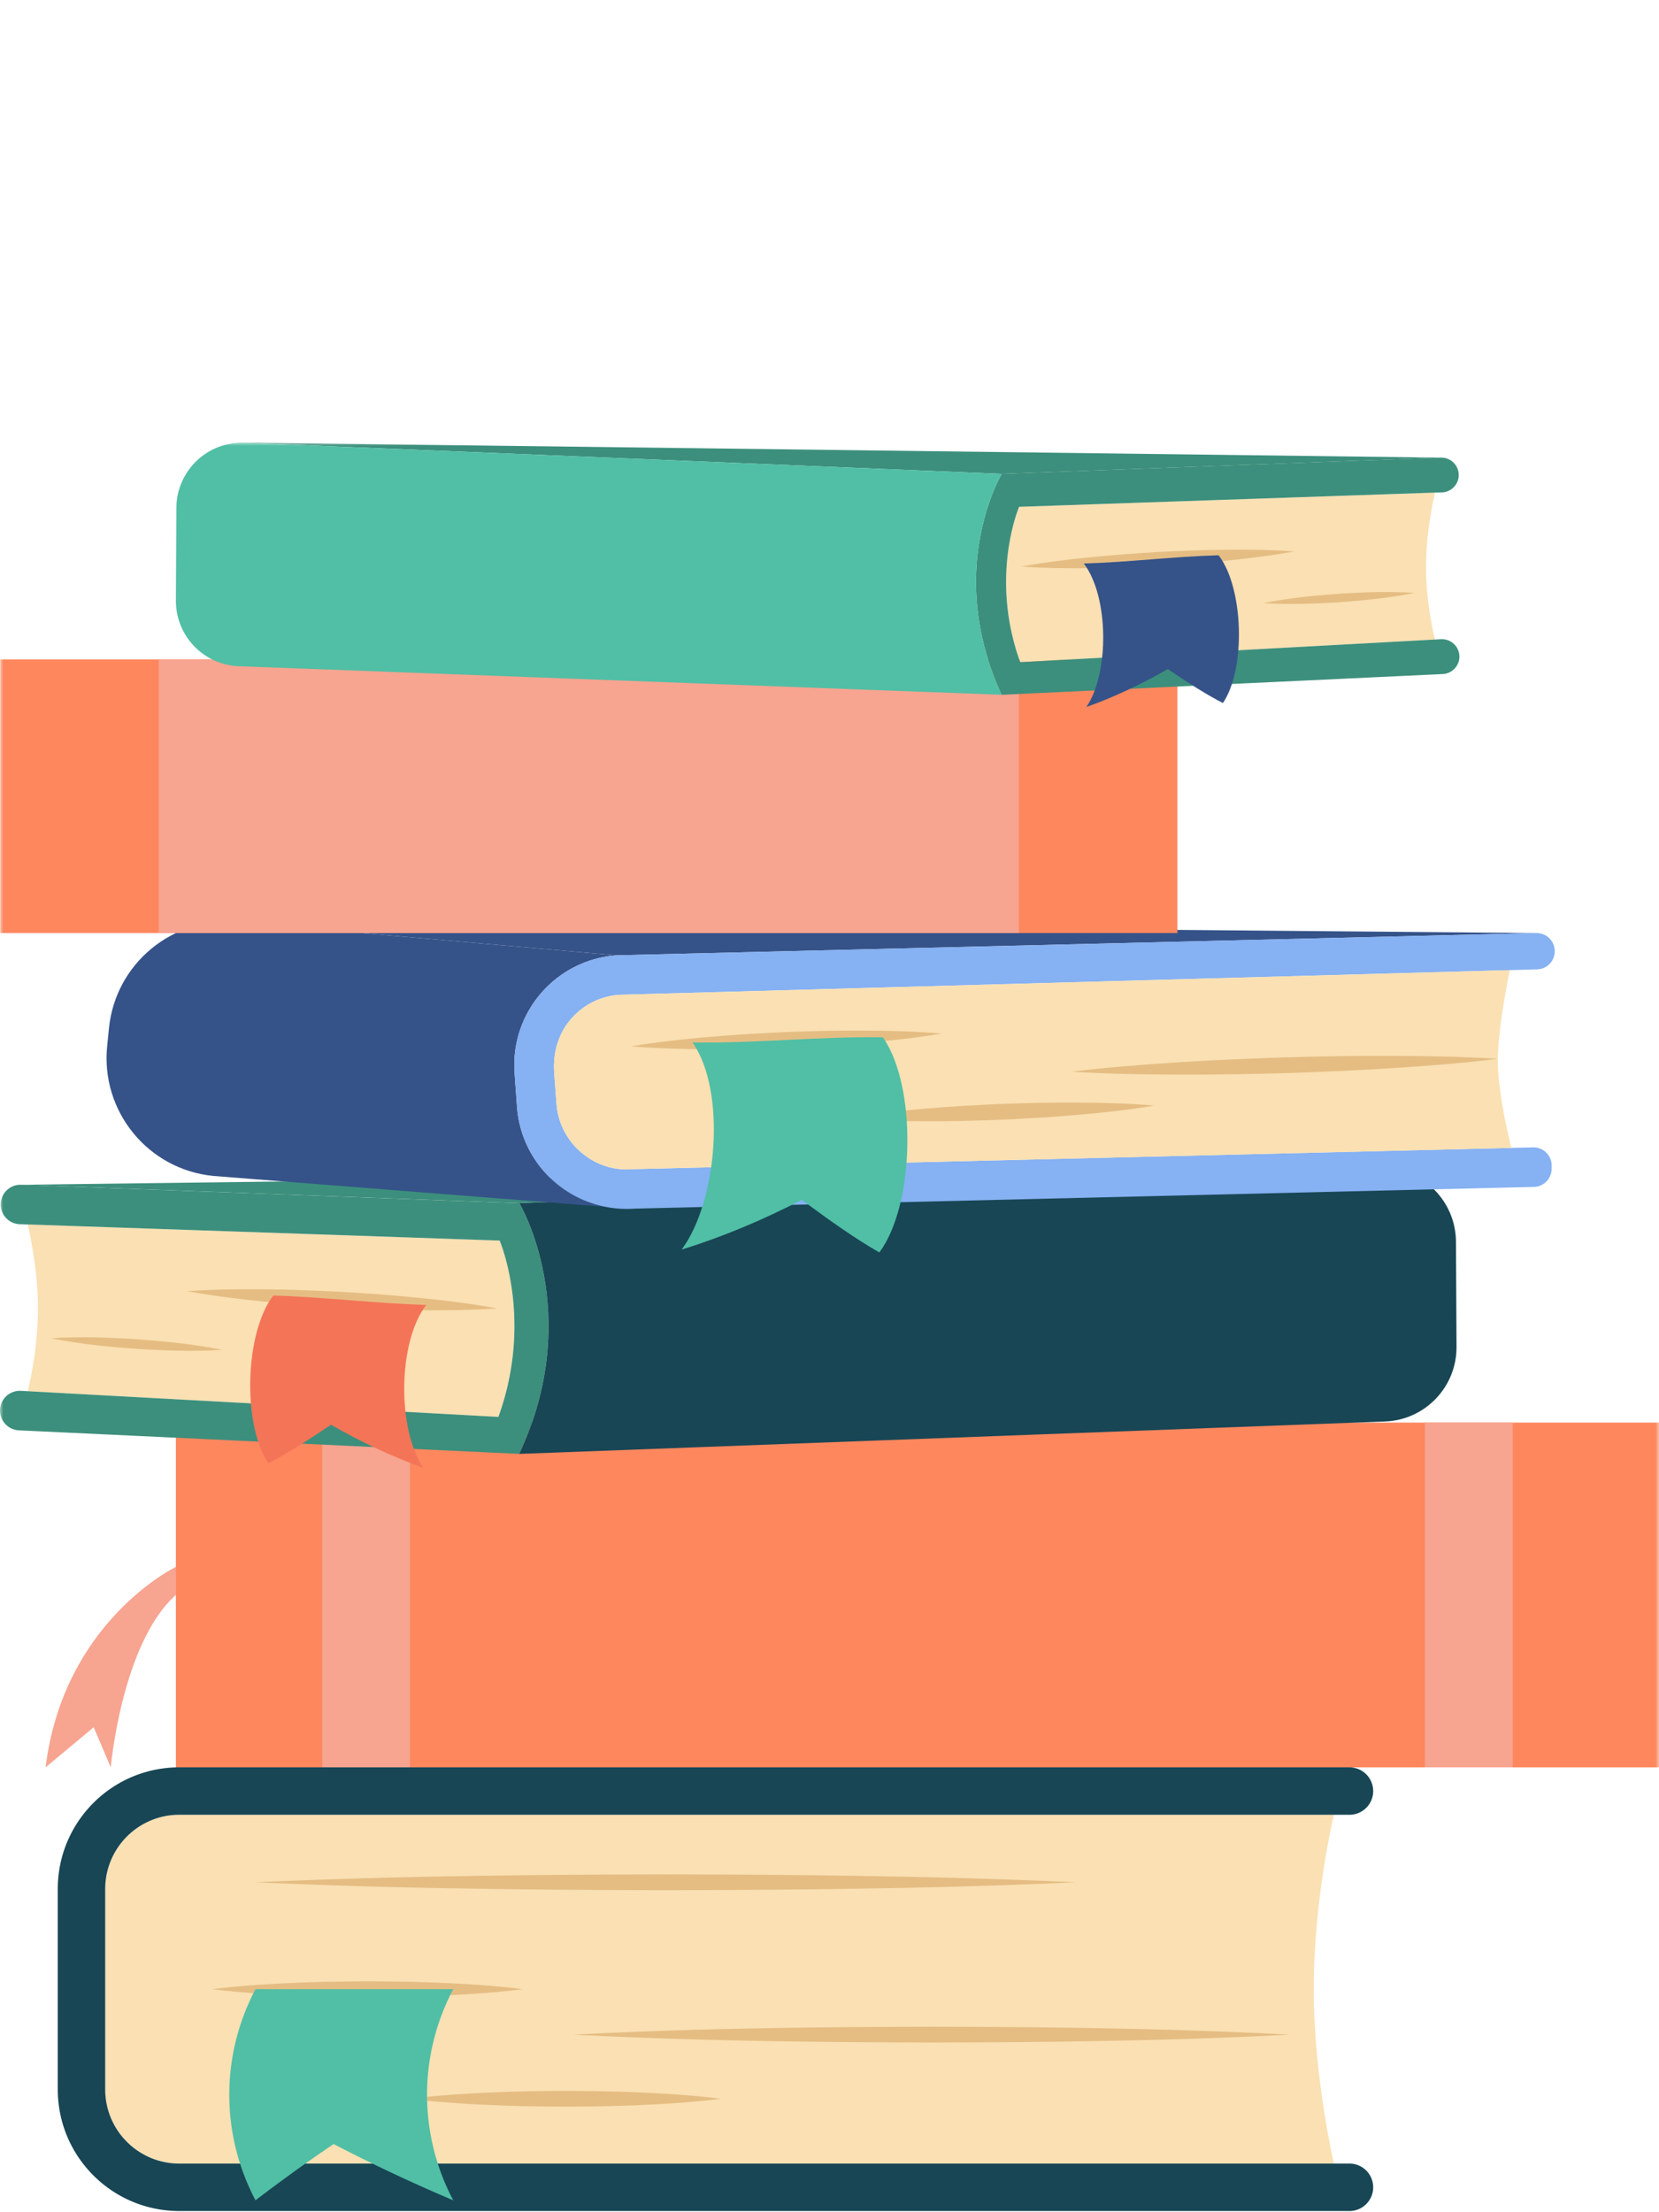 <svg width="240" height="320" viewBox="0 0 240 320" xmlns="http://www.w3.org/2000/svg" xmlns:xlink="http://www.w3.org/1999/xlink">
    <defs>
        <path id="a" d="M0 319.828h240V64H0z"/>
    </defs>
    <g fill="none" fill-rule="evenodd">
        <path d="M25.948 262.508h167.019s-2.917 12.089-2.917 25.23c0 12.762 2.917 25.228 2.917 25.228H25.947c-5.923 0-10.727-4.803-10.727-10.727v-28.991c0-5.937 4.804-10.74 10.728-10.74" fill="#FAE0B2"/>
        <path d="M195.22 255.647a3.434 3.434 0 0 1 3.431 3.43c0 .95-.378 1.807-1.007 2.425a3.376 3.376 0 0 1-2.424 1.006H25.947c-5.923 0-10.727 4.804-10.727 10.74v28.991c0 5.924 4.804 10.727 10.728 10.727H195.22a3.427 3.427 0 0 1 3.431 3.432c0 .949-.378 1.795-1.007 2.424a3.422 3.422 0 0 1-2.424 1.006H25.948c-9.721 0-17.59-7.88-17.59-17.589v-29.003c0-9.71 7.869-17.59 17.59-17.59H195.22z" fill="#184655"/>
        <path d="M36.963 272.274c9.891-.441 19.781-.738 29.67-.888 9.891-.183 19.781-.231 29.671-.254 9.89.02 19.78.069 29.671.25 9.89.15 19.78.448 29.67.892-9.89.445-19.78.743-29.67.893-9.89.182-19.78.23-29.67.25-9.89-.022-19.78-.071-29.671-.253-9.89-.15-19.78-.447-29.67-.89M30.778 287.738c3.737-.473 7.474-.72 11.211-.89 3.737-.181 7.474-.23 11.211-.253 3.737.02 7.474.069 11.211.25 3.737.169 7.474.417 11.211.893-3.737.476-7.474.725-11.21.893-3.738.181-7.475.23-11.212.25-3.737-.023-7.474-.071-11.21-.254-3.738-.168-7.475-.415-11.212-.889M59.386 303.588c3.737-.473 7.474-.72 11.21-.89 3.738-.18 7.475-.23 11.212-.252 3.737.02 7.474.068 11.21.25 3.738.168 7.475.416 11.212.892-3.737.476-7.474.725-11.212.893-3.736.181-7.473.23-11.21.25-3.737-.023-7.474-.071-11.211-.254-3.737-.168-7.474-.415-11.211-.889M82.98 294.31a768.994 768.994 0 0 1 25.908-.889c8.636-.182 17.271-.231 25.908-.254 8.635.02 17.27.07 25.907.25a760.8 760.8 0 0 1 25.908.893 760.8 760.8 0 0 1-25.908.893c-8.636.181-17.272.23-25.907.25-8.637-.023-17.272-.072-25.908-.254a768.994 768.994 0 0 1-25.907-.889" fill="#E5BD83"/>
        <path d="M65.571 318.278a32.633 32.633 0 0 1 0-30.54H36.964a32.633 32.633 0 0 0 0 30.54c3.391-2.599 7.157-5.338 11.298-8.14a242.523 242.523 0 0 0 17.31 8.14" fill="#50BFA5"/>
        <mask id="b" fill="#fff">
            <use xlink:href="#a"/>
        </mask>
        <path fill="#FE875E" mask="url(#b)" d="M25.444 255.647H240v-49.87H25.444z"/>
        <path fill="#F7A491" mask="url(#b)" d="M46.61 255.647h12.696v-49.87H46.61zM206.137 255.647h12.697v-49.87h-12.697zM25.444 226.652S9.207 234.48 6.598 255.647l6.958-5.8 2.465 5.8s1.595-17.977 9.423-24.935v-4.06z"/>
        <path d="M72.28 179.453s4.93 11.448-.183 25.503l-19.407-1.064-48.675-2.653v-.011s1.476-5.547 1.476-12.043c0-5.97-1.476-12.054-1.476-12.054v-.011l47.977 1.636 20.288.697z" fill="#FAE0B2" mask="url(#b)"/>
        <path d="m2.998 201.182 1.018.057 48.673 2.653 19.408 1.064c5.112-14.055.183-25.503.183-25.503l-20.288-.698-47.976-1.635-1.156-.035a2.854 2.854 0 0 1-2.756-2.859c0-1.566 1.281-2.848 2.836-2.848h.126l72.062 2.665s9.515 15.805 0 36.266L2.723 206.9a2.878 2.878 0 0 1-2.722-2.962 2.873 2.873 0 0 1 2.871-2.756h.126z" fill="#3C8F7C" mask="url(#b)"/>
        <path fill="#3C8F7C" mask="url(#b)" d="m3.066 171.378 197.475-2.493-1.087.046-124.326 5.112z"/>
        <path d="m77.538 173.944 121.916-5.013c6.073-.24 11.14 4.609 11.174 10.693l.08 15.188c.034 5.81-4.54 10.59-10.338 10.807l-125.242 4.69c9.515-20.46 0-36.266 0-36.266l2.41-.099z" fill="#184655" mask="url(#b)"/>
        <path d="M71.919 189.26c-3.764.265-7.514.305-11.26.266-3.748-.026-7.487-.185-11.225-.37-3.736-.227-7.47-.483-11.198-.872-3.728-.375-7.45-.83-11.161-1.514 3.763-.267 7.514-.308 11.26-.268 3.747.026 7.487.185 11.225.372 3.736.23 7.47.486 11.198.876 3.727.376 7.45.83 11.16 1.51M32.15 195.256c-4.165.27-8.302.113-12.432-.143-4.127-.3-8.247-.702-12.339-1.532 4.166-.273 8.303-.117 12.433.142 4.127.303 8.247.705 12.338 1.533" fill="#E5BD83" mask="url(#b)"/>
        <path d="M38.826 211.662c-3.8-5.597-3.415-18.892.705-24.26 7.469.217 14.663 1.138 22.133 1.355-4.121 5.368-4.23 17.957-.428 23.557-4.65-1.662-9.157-3.808-13.356-6.226-3.27 2.2-6.233 4.13-9.054 5.574" fill="#F47458" mask="url(#b)"/>
        <path d="m85.648 137.876 3.53.314c-8.782.64-15.377 8.264-14.737 17.047l.352 4.866c.535 7.327 5.953 13.136 12.842 14.471l-56.736-4.469c-9.457-.902-16.358-9.34-15.398-18.785l.266-2.615c.947-9.32 9.19-16.144 18.522-15.322h.012l51.347 4.493z" fill="#355389" mask="url(#b)"/>
        <path fill="#355389" mask="url(#b)" d="M222.234 134.966 89.178 138.19l-3.53-.314-51.347-4.493h-.012l-.617-.055z"/>
        <path d="m218.416 140.332-128.943 3.57c-2.909.243-5.537 1.693-7.321 4.058-1.54 2.059-2.172 4.658-1.98 7.234l.335 4.488c.382 5.233 4.782 9.403 10.02 9.478.297.004.606-.014.904-.032l.137-.01 127.06-3.071 3.158-.08a2.63 2.63 0 0 1 2.684 2.67l-.007.468a2.621 2.621 0 0 1-2.553 2.583L91.85 174.83c-1.442.105-2.859.016-4.216-.256-6.89-1.335-12.307-7.143-12.842-14.47l-.353-4.867c-.639-8.782 5.956-16.407 14.739-17.047l133.056-3.224a2.624 2.624 0 0 1 2.683 2.669 2.613 2.613 0 0 1-2.542 2.583l-3.96.114z" fill="#86B1F2" mask="url(#b)"/>
        <path d="m218.628 166.047-127.06 3.07-.137.01c-.298.02-.607.037-.904.033-5.238-.076-9.638-4.246-10.02-9.478l-.336-4.488c-.191-2.576.441-5.175 1.98-7.234 1.785-2.366 4.413-3.814 7.322-4.058l128.943-3.57c-.048.228-1.669 7.903-1.74 12.83-.071 4.906 1.952 12.885 1.952 12.885" fill="#FAE0B2" mask="url(#b)"/>
        <path d="M91.338 151.35c3.721-.627 7.45-1.027 11.183-1.349 3.732-.336 7.47-.538 11.208-.714 3.741-.134 7.483-.239 11.23-.21 3.746.014 7.496.109 11.255.43-3.72.63-7.45 1.033-11.182 1.353-3.732.336-7.47.537-11.209.71-3.74.132-7.482.236-11.229.207-3.747-.014-7.496-.108-11.256-.427M122.114 161.762c3.72-.627 7.45-1.027 11.182-1.35 3.732-.335 7.47-.537 11.208-.713 3.741-.134 7.482-.238 11.23-.21 3.746.013 7.496.109 11.255.431-3.72.63-7.45 1.032-11.182 1.352-3.733.335-7.47.538-11.209.711-3.74.13-7.482.235-11.23.207-3.746-.015-7.495-.108-11.254-.428" fill="#E5BD83" mask="url(#b)"/>
        <path d="M127.214 181.166c5.156-6.925 5.463-24.046.51-31.118-9.534-.137-18.006.882-27.54.745 4.955 7.071 3.583 23.033-1.574 29.96 6.02-1.86 11.884-4.346 17.371-7.195 4.047 2.985 7.718 5.611 11.233 7.608" fill="#50BFA5" mask="url(#b)"/>
        <path d="M155.054 155.021c5.12-.628 10.248-1.03 15.38-1.353 5.128-.338 10.262-.542 15.397-.72 5.136-.135 10.272-.24 15.413-.214 5.14.012 10.283.106 15.433.426-5.121.632-10.25 1.035-15.38 1.358-5.13.337-10.263.54-15.397.715-5.136.133-10.273.24-15.413.212-5.141-.013-10.283-.105-15.433-.424" fill="#E5BD83" mask="url(#b)"/>
        <path fill="#FE875E" mask="url(#b)" d="M.036 134.965H170.33V95.383H.036z"/>
        <path fill="#F7A491" mask="url(#b)" d="M22.967 134.965h124.43V95.383H22.968z"/>
        <path d="M147.431 73.312s-4.344 10.089.162 22.475l17.103-.937 42.893-2.339v-.01s-1.3-4.888-1.3-10.612c0-5.26 1.3-10.622 1.3-10.622v-.01l-42.279 1.44-17.879.615z" fill="#FAE0B2" mask="url(#b)"/>
        <path d="m208.485 92.461-.896.05-42.894 2.339-17.102.937c-4.506-12.386-.162-22.475-.162-22.475l17.88-.615 42.278-1.441 1.018-.03a2.516 2.516 0 0 0-.071-5.03h-.111l-63.503 2.35s-8.385 13.927 0 31.958l63.805-3.003a2.537 2.537 0 0 0 2.399-2.61 2.532 2.532 0 0 0-2.53-2.43h-.11z" fill="#3C8F7C" mask="url(#b)"/>
        <path fill="#3C8F7C" mask="url(#b)" d="M208.425 66.197 34.404 64l.957.04 109.56 4.506z"/>
        <path d="M142.798 68.458 35.361 64.041c-5.351-.212-9.816 4.061-9.846 9.422l-.071 13.385c-.03 5.12 4.001 9.332 9.11 9.523l110.368 4.133c-8.385-18.03 0-31.958 0-31.958l-2.124-.088z" fill="#50BFA5" mask="url(#b)"/>
        <path d="M147.75 81.955c3.316.233 6.621.269 9.923.234 3.302-.022 6.597-.162 9.892-.325 3.292-.2 6.582-.427 9.867-.769 3.285-.33 6.566-.732 9.836-1.334-3.317-.236-6.622-.272-9.923-.237-3.303.023-6.598.164-9.892.328-3.292.203-6.583.43-9.867.772-3.285.331-6.566.732-9.836 1.331M182.795 87.239c3.67.237 7.316.1 10.956-.125 3.637-.264 7.268-.62 10.873-1.352-3.671-.24-7.316-.102-10.956.126-3.637.267-7.267.621-10.873 1.35" fill="#E5BD83" mask="url(#b)"/>
        <path d="M176.912 101.696c3.35-4.933 3.01-16.648-.62-21.378-6.583.191-12.923 1.003-19.505 1.194 3.631 4.73 3.727 15.824.376 20.759 4.098-1.465 8.07-3.356 11.77-5.487 2.882 1.939 5.494 3.64 7.98 4.912" fill="#355389" mask="url(#b)"/>
        <path d="M0 0h240v320H0z"/>
    </g>
</svg>
